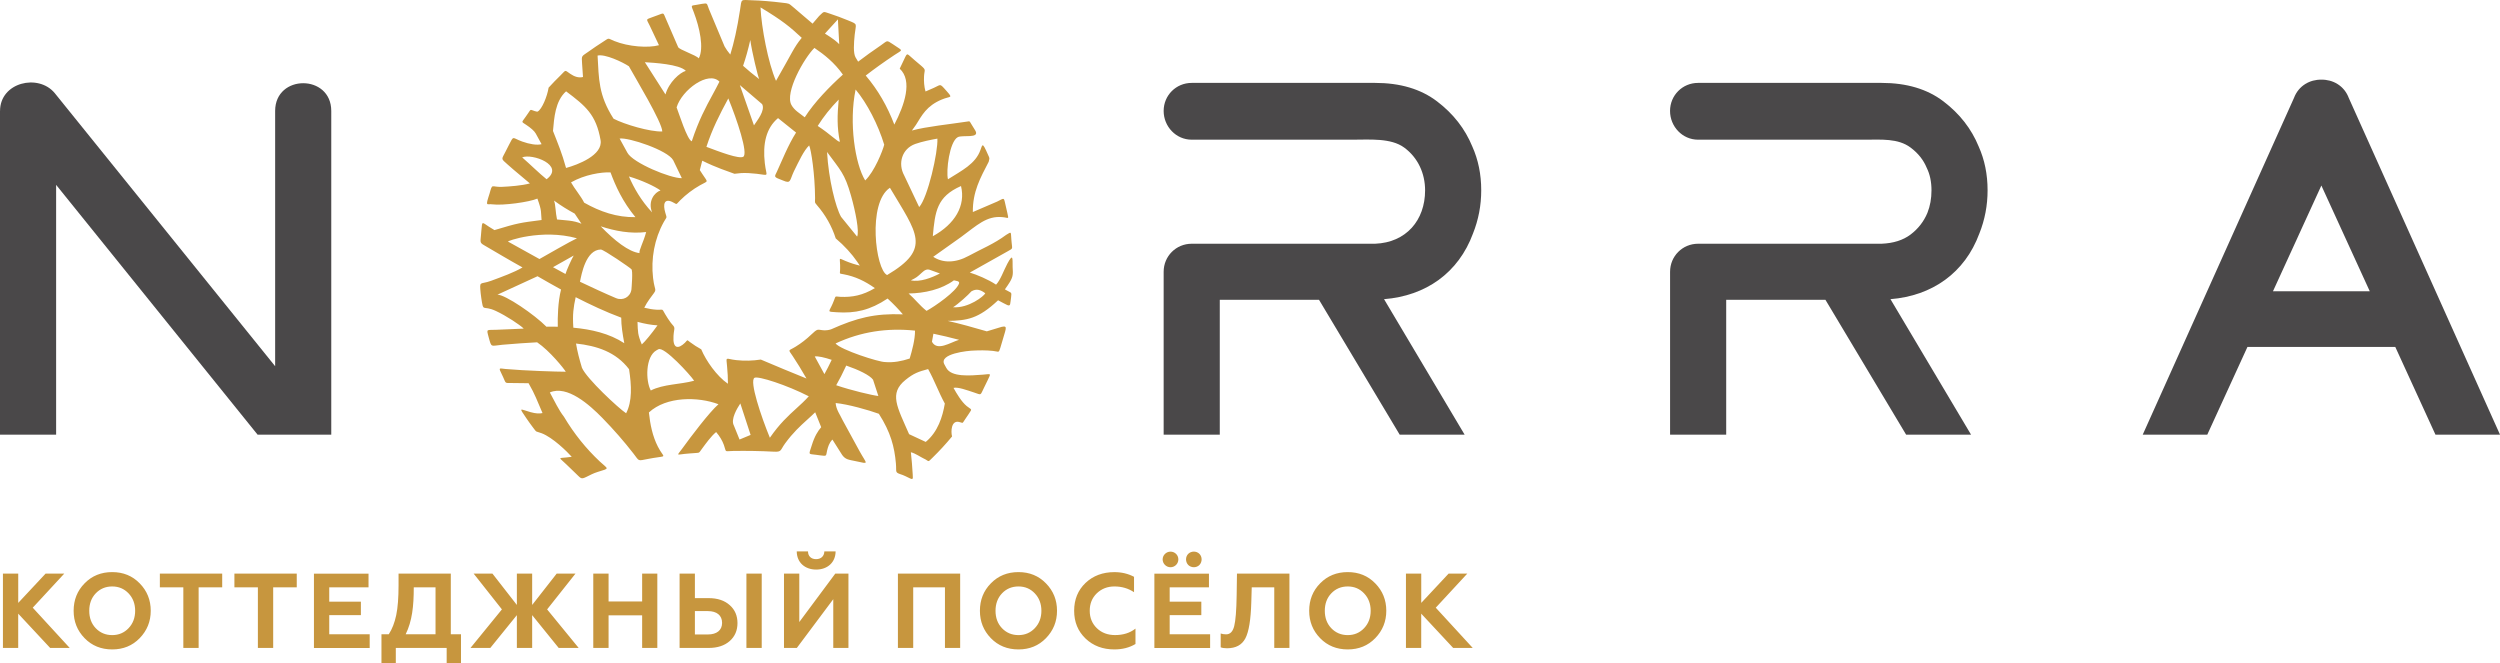 <?xml version="1.0" encoding="UTF-8"?> <svg xmlns="http://www.w3.org/2000/svg" width="358" height="95" viewBox="0 0 358 95" fill="none"><path d="M2.607 92.785V87.875L7.183 92.785H9.984L4.689 87.021L9.207 82.137H6.533L2.611 86.334V82.137H0.42V92.781H2.611L2.607 92.785ZM13.707 89.957C13.084 89.302 12.781 88.466 12.781 87.463C12.781 86.46 13.084 85.625 13.707 84.97C14.331 84.314 15.121 83.98 16.065 83.98C17.009 83.98 17.782 84.314 18.41 84.97C19.034 85.625 19.354 86.46 19.354 87.463C19.354 88.466 19.038 89.302 18.41 89.957C17.787 90.612 17.009 90.947 16.065 90.947C15.121 90.947 14.331 90.612 13.707 89.957ZM10.545 87.463C10.545 88.999 11.06 90.305 12.112 91.385C13.16 92.465 14.484 92.998 16.065 92.998C17.647 92.998 18.957 92.465 20.005 91.385C21.053 90.305 21.586 88.999 21.586 87.463C21.586 85.914 21.053 84.604 20.005 83.537C18.957 82.458 17.647 81.925 16.065 81.925C14.484 81.925 13.16 82.458 12.112 83.537C11.064 84.604 10.545 85.909 10.545 87.463ZM22.892 84.102H26.253V92.785H28.444V84.102H31.819V82.141H22.892V84.102ZM33.567 84.102H36.929V92.785H39.12V84.102H42.495V82.141H33.567V84.102ZM52.94 92.785V90.825H47.148V88.087H51.679V86.158H47.148V84.107H52.773V82.146H44.957V92.79H52.94V92.785ZM56.68 94.959V92.785H63.963V94.959H66.014V90.825H64.555V82.141H57.073V83.831C57.073 85.579 56.965 87.007 56.739 88.087C56.509 89.167 56.161 90.079 55.673 90.825H54.625V94.959H56.676H56.68ZM58.094 90.825C59.021 88.923 59.251 86.826 59.251 84.102H62.368V90.825H58.094ZM70.211 92.785L74.015 88.087V92.785H76.206V88.087L80.006 92.785H82.866L78.348 87.265L82.409 82.141H79.717L76.206 86.628V82.141H74.015V86.628L70.518 82.141H67.826L71.874 87.265L67.374 92.785H70.216H70.211ZM87.148 92.785V88.118H91.955V92.785H94.129V82.141H91.955V86.126H87.148V82.141H84.957V92.785H87.148ZM109.078 92.785V82.141H106.887V92.785H109.078ZM101.488 92.785C102.748 92.785 103.756 92.451 104.497 91.796C105.242 91.141 105.608 90.273 105.608 89.225C105.608 88.177 105.242 87.31 104.497 86.655C103.751 85.986 102.748 85.652 101.488 85.652H99.509V82.137H97.318V92.781H101.483L101.488 92.785ZM99.509 87.509H101.366C102.645 87.509 103.404 88.118 103.404 89.198C103.404 90.246 102.645 90.856 101.366 90.856H99.509V87.509ZM114.106 92.785L119.324 85.805V92.785H121.497V82.141H119.613L114.459 89.076V82.141H112.267V92.785H114.106ZM114.093 78.961C114.106 80.56 115.276 81.563 116.876 81.563C118.475 81.563 119.645 80.56 119.659 78.961H118.046C118.032 79.63 117.576 80.072 116.862 80.072C116.148 80.072 115.706 79.63 115.706 78.961H114.093ZM130.772 92.785V84.102H135.317V92.785H137.495V82.141H128.581V92.785H130.772ZM143.486 89.957C142.862 89.302 142.559 88.466 142.559 87.463C142.559 86.46 142.867 85.625 143.486 84.97C144.109 84.314 144.9 83.98 145.844 83.98C146.788 83.98 147.561 84.314 148.184 84.97C148.807 85.625 149.128 86.46 149.128 87.463C149.128 88.466 148.807 89.302 148.184 89.957C147.561 90.612 146.784 90.947 145.844 90.947C144.9 90.947 144.109 90.612 143.486 89.957ZM140.323 87.463C140.323 88.999 140.843 90.305 141.891 91.385C142.939 92.465 144.263 92.998 145.844 92.998C147.425 92.998 148.735 92.465 149.783 91.385C150.831 90.305 151.365 88.999 151.365 87.463C151.365 85.914 150.831 84.604 149.783 83.537C148.735 82.458 147.425 81.925 145.844 81.925C144.263 81.925 142.939 82.458 141.891 83.537C140.843 84.604 140.323 85.909 140.323 87.463ZM159.573 92.998C160.73 92.998 161.733 92.74 162.6 92.221V90.016C161.81 90.639 160.838 90.942 159.682 90.942C158.634 90.942 157.766 90.621 157.084 89.971C156.402 89.316 156.05 88.48 156.05 87.463C156.05 86.442 156.384 85.625 157.052 84.97C157.735 84.314 158.575 83.98 159.591 83.98C160.64 83.98 161.57 84.256 162.393 84.802V82.598C161.557 82.155 160.626 81.929 159.578 81.929C157.92 81.929 156.537 82.444 155.444 83.479C154.364 84.513 153.818 85.837 153.818 87.463C153.818 89.076 154.364 90.4 155.458 91.448C156.551 92.483 157.92 92.998 159.578 92.998H159.573ZM173.289 92.785V90.825H167.498V88.087H172.029V86.158H167.498V84.107H173.122V82.146H165.307V92.79H173.289V92.785ZM171.753 80.908C172.178 80.465 172.178 79.738 171.753 79.309C171.329 78.884 170.597 78.884 170.159 79.309C169.734 79.734 169.734 80.465 170.159 80.908C170.601 81.333 171.329 81.333 171.753 80.908ZM167.615 81.229C168.239 81.229 168.74 80.727 168.74 80.104C168.74 79.481 168.239 78.993 167.615 78.993C167.01 78.993 166.49 79.494 166.49 80.104C166.49 80.727 167.01 81.229 167.615 81.229ZM174.807 92.695C175.02 92.785 175.327 92.831 175.707 92.831C176.967 92.831 177.834 92.361 178.336 91.416C178.837 90.459 179.113 88.742 179.185 86.262L179.248 84.102H182.474V92.785H184.647V82.141H177.134L177.089 85.259C177.057 87.418 176.935 88.891 176.737 89.668C176.538 90.445 176.158 90.838 175.58 90.838C175.277 90.838 175.02 90.793 174.803 90.716V92.695H174.807ZM190.638 89.957C190.014 89.302 189.712 88.466 189.712 87.463C189.712 86.46 190.014 85.625 190.638 84.97C191.261 84.314 192.052 83.98 192.996 83.98C193.94 83.98 194.713 84.314 195.336 84.97C195.96 85.625 196.281 86.46 196.281 87.463C196.281 88.466 195.96 89.302 195.336 89.957C194.713 90.612 193.936 90.947 192.996 90.947C192.052 90.947 191.261 90.612 190.638 89.957ZM187.475 87.463C187.475 88.999 187.99 90.305 189.043 91.385C190.091 92.465 191.415 92.998 192.996 92.998C194.577 92.998 195.888 92.465 196.936 91.385C197.984 90.305 198.517 88.999 198.517 87.463C198.517 85.914 197.984 84.604 196.936 83.537C195.888 82.458 194.577 81.925 192.996 81.925C191.415 81.925 190.091 82.458 189.043 83.537C187.995 84.604 187.475 85.909 187.475 87.463ZM203.518 92.785V87.875L208.095 92.785H210.896L205.601 87.021L210.119 82.137H207.444L203.523 86.334V82.137H201.332V92.781H203.523L203.518 92.785Z" fill="#C7963E"></path><path fill-rule="evenodd" clip-rule="evenodd" d="M104.23 54.949C102.636 53.855 101.104 51.664 100.417 50.024C99.857 49.717 99.315 49.369 98.809 48.99C98.308 48.615 98.52 48.66 98.073 49.094C97.137 49.997 96.32 49.988 96.446 48.1C96.464 47.842 96.496 47.544 96.555 47.21C96.64 46.735 96.365 46.636 96.062 46.22C95.773 45.832 95.507 45.425 95.263 45.01C94.729 44.102 95.064 44.4 94.038 44.35C93.501 44.323 92.909 44.228 92.258 44.065C92.484 43.618 92.737 43.202 93.004 42.837C94.282 41.075 93.79 42.118 93.519 39.805C93.198 37.063 93.713 34.199 95.059 31.781C95.511 30.964 95.525 31.33 95.272 30.462C94.91 29.233 95.127 28.407 96.225 28.899C97.079 29.283 96.663 29.414 97.409 28.678C98.253 27.842 99.211 27.114 100.25 26.527C101.502 25.818 101.411 26.224 100.544 24.869C100.435 24.698 100.322 24.526 100.214 24.359L100.562 23.012C102.649 24.042 104.104 24.481 105.175 24.887C105.839 24.806 106.313 24.738 107.203 24.788C107.587 24.811 107.967 24.842 108.342 24.883C110.284 25.1 109.747 25.402 109.521 23.369C109.2 20.582 109.71 18.336 111.414 16.913L113.998 18.983C112.846 20.785 111.915 23.162 111.242 24.607C110.957 25.222 110.768 25.326 111.594 25.637C111.78 25.709 111.969 25.782 112.15 25.859C113.27 26.342 113.072 25.845 113.673 24.562C114.418 23.058 115.1 21.558 115.873 20.826C116.153 21.422 116.704 24.987 116.718 28.366C116.722 28.989 116.596 28.931 116.998 29.392C118.19 30.76 119.112 32.373 119.677 34.14C120.924 35.188 121.985 36.371 122.726 37.447L123.128 38.034C122.464 37.885 121.787 37.664 121.104 37.383C120.034 36.95 120.282 36.81 120.305 37.966C120.309 38.165 120.309 38.359 120.305 38.558C120.287 39.276 120.119 39.145 120.793 39.272C122.473 39.588 123.851 40.248 125.283 41.26C123.535 42.299 122.053 42.584 120.332 42.507C119.546 42.471 119.704 42.29 119.437 42.99C119.369 43.162 119.302 43.334 119.229 43.501C118.705 44.725 118.339 44.617 119.826 44.716C122.473 44.892 124.592 44.427 127.104 42.751C127.931 43.505 128.703 44.314 129.291 45.014C125.261 44.856 122.658 45.529 119.008 47.16C118.303 47.391 117.797 47.286 117.603 47.259C117.079 47.196 117.052 47.065 116.157 47.924C115.484 48.57 114.739 49.148 113.939 49.64C112.841 50.322 112.819 49.938 113.532 51.014C114.07 51.822 114.861 53.092 115.489 54.203C113.352 53.358 111.084 52.383 108.947 51.488C107.781 51.669 106.598 51.696 105.428 51.569C103.851 51.398 103.977 50.937 104.117 52.468C104.199 53.331 104.244 54.154 104.239 54.926L104.23 54.949ZM72.755 34.6L77.25 37.094C78.167 36.579 81.668 34.555 82.622 34.122C77.548 32.717 72.47 34.551 72.755 34.6ZM70.817 32.947C74.237 31.917 74.426 31.913 77.553 31.506C77.435 30.327 77.625 30.291 76.956 28.438C75.809 28.94 72.014 29.464 70.496 29.261C69.863 29.175 69.619 29.491 69.8 28.714C69.872 28.407 70.008 28.05 70.094 27.752C70.546 26.152 70.329 26.825 71.865 26.758C73.039 26.703 74.693 26.586 75.881 26.265C75.339 25.782 73.681 24.454 72.705 23.568C71.652 22.646 71.829 22.863 72.411 21.675C72.556 21.377 72.705 21.079 72.863 20.785C73.622 19.326 73.283 19.732 74.77 20.266C75.859 20.654 76.862 20.817 77.557 20.65L76.717 19.118C76.518 18.757 76.012 18.314 75.335 17.867C74.598 17.383 74.697 17.573 75.267 16.733C75.38 16.566 75.497 16.398 75.615 16.231C76.071 15.576 75.872 15.689 76.581 15.91C76.798 15.978 76.943 16.005 76.993 15.978C77.607 15.644 78.361 13.814 78.56 12.554C79.098 11.962 79.649 11.393 80.223 10.837C81.108 9.979 80.796 9.979 81.655 10.566C82.242 10.968 82.852 11.189 83.485 11.027L83.354 9.12C83.268 7.86 83.263 8.126 84.338 7.349C84.984 6.884 85.644 6.441 86.317 6.012C87.329 5.366 86.936 5.456 87.962 5.872C89.995 6.694 92.846 6.897 94.364 6.473L93.049 3.69C92.561 2.66 92.403 2.84 93.446 2.447C93.668 2.366 93.894 2.285 94.115 2.203C95.136 1.842 94.933 1.734 95.353 2.691L97.11 6.748C97.268 7.119 99.636 7.869 100.069 8.357C100.837 6.879 100.182 3.938 99.351 1.756C98.931 0.658 98.899 0.848 99.776 0.685C100.02 0.64 100.264 0.595 100.508 0.554C101.402 0.405 101.181 0.496 101.533 1.336L103.756 6.644C103.946 6.988 104.23 7.399 104.578 7.814C105.089 6.17 105.559 4.132 105.974 1.417C106.232 -0.277 105.988 -0.001 107.799 0.044C108.757 0.066 110.533 0.197 112.078 0.396C112.995 0.514 112.9 0.432 113.591 1.024L116.361 3.387L117.3 2.289C118.064 1.598 117.815 1.621 118.796 1.941C119.681 2.23 120.558 2.556 121.412 2.908C122.907 3.523 122.568 3.306 122.396 4.946C122.265 6.193 122.175 7.589 122.505 8.198C122.622 8.411 122.767 8.61 122.884 8.831C123.883 8.067 124.963 7.29 126.133 6.495C127.118 5.827 126.896 5.691 127.849 6.324C127.944 6.387 128.044 6.45 128.139 6.518C129.354 7.331 129.273 7.092 128.093 7.873C126.571 8.885 125.207 9.861 123.973 10.819C125.731 12.883 127.077 15.237 128.066 17.84C129.521 15.052 130.718 11.569 128.839 9.834C128.893 9.698 129.218 9.03 129.485 8.474C129.986 7.408 129.828 7.683 130.985 8.628C131.306 8.89 131.622 9.156 131.934 9.432C132.661 10.069 132.372 9.956 132.322 10.936C132.286 11.646 132.331 12.377 132.534 13.1L133.727 12.581C134.64 12.183 134.567 11.944 135.186 12.626C135.322 12.775 135.453 12.924 135.584 13.073C136.492 14.112 136.131 13.724 134.87 14.248C132.665 15.169 132.024 16.516 131.161 17.885L130.583 18.693C132.607 18.129 136.094 17.781 138.435 17.419C138.927 17.347 138.805 17.311 139.085 17.758C139.279 18.065 139.474 18.377 139.659 18.689C140.377 19.895 137.807 19.285 137.152 19.642C135.954 20.297 135.457 24.49 135.747 25.673C137.667 24.449 139.709 23.487 140.409 21.449C140.653 20.744 140.707 20.627 140.965 21.065C141.114 21.318 141.312 21.779 141.475 22.14C141.742 22.737 141.715 22.57 141.579 23.171C140.377 25.488 139.275 27.458 139.311 30.363L142.799 28.863C143.734 28.402 143.739 28.262 143.901 28.962C144.019 29.459 144.141 29.956 144.245 30.462C144.457 31.492 144.489 31.181 143.567 31.095C141.276 30.869 139.916 32.26 137.617 33.946L133.637 36.774C134.992 37.673 136.799 37.691 138.728 36.634C140.554 35.635 142.347 34.93 144.077 33.638C144.918 33.11 144.723 33.209 144.827 34.302C144.841 34.438 144.854 34.573 144.863 34.709C144.94 35.667 145.112 35.54 144.317 35.978C142.555 36.954 140.671 38.011 138.877 39.032C139.889 39.34 141.489 39.999 142.636 40.763C143.278 40.085 143.702 38.798 144.245 37.772C145.135 36.096 144.981 37.121 145.008 38.242C145.026 38.784 145.067 38.933 145.013 39.371C144.931 40.017 144.416 40.704 143.901 41.436L144.154 41.581C144.873 41.992 144.873 41.797 144.787 42.584C144.769 42.755 144.751 42.927 144.723 43.094C144.629 43.826 144.66 43.943 143.689 43.406C143.422 43.261 143.156 43.117 142.925 42.999C140.106 45.656 138.471 45.909 135.715 45.954C137.486 46.356 139.338 46.871 141.312 47.449L142.993 46.939C144.443 46.455 144.073 46.93 143.644 48.47C143.522 48.917 143.391 49.356 143.251 49.798C143.002 50.594 143.061 50.341 142.193 50.25C141.209 50.146 140.237 50.16 139.465 50.2C138.629 50.21 134.391 50.643 135.236 52.184L135.516 52.694C136.244 54.027 138.886 53.792 140.739 53.652C141.95 53.562 141.936 53.372 141.439 54.438C141.285 54.773 141.123 55.102 140.956 55.428C140.314 56.702 140.63 56.58 139.456 56.196C138.471 55.875 137.179 55.387 136.542 55.545C136.998 56.376 137.694 57.542 138.43 58.147C139.158 58.748 139.261 58.455 138.728 59.268C138.575 59.503 138.417 59.738 138.254 59.968C137.721 60.736 138.01 60.573 137.323 60.42C136.216 60.176 136.144 61.784 136.334 62.502C135.462 63.56 134.531 64.572 133.555 65.525C132.765 66.297 133.14 66.049 132.259 65.651C131.852 65.466 131.066 64.91 130.438 64.761C130.547 65.864 130.646 66.817 130.7 67.933C130.745 68.755 130.813 68.769 129.661 68.19C129.512 68.118 129.376 68.055 129.277 68.023C128.044 67.608 128.419 67.739 128.292 66.343C128.08 63.984 127.556 61.915 125.853 59.254C124.407 58.726 121.407 57.876 119.663 57.714C119.731 58.658 120.314 59.412 120.702 60.239L123.088 64.608C124.127 66.501 124.565 66.478 122.555 66.044C121.52 65.823 121.1 65.832 120.603 65.159L119.202 62.945C118.719 63.442 118.574 63.989 118.443 64.508C118.249 65.272 118.498 65.358 117.427 65.204C117.251 65.177 117.07 65.154 116.894 65.132C115.674 64.978 115.809 65.177 116.243 63.781C116.645 62.471 117.115 61.734 117.594 61.174L116.736 59.037C116.347 59.421 115.954 59.774 115.561 60.131C114.585 61.016 113.578 61.933 112.435 63.487C111.707 64.481 111.969 64.739 110.808 64.68C108.87 64.576 106.964 64.549 105.025 64.576C103.648 64.599 104.063 64.843 103.666 63.736C103.44 63.108 103.074 62.475 102.55 61.87C101.822 62.462 101.068 63.528 100.503 64.292C100.042 64.915 100.232 64.816 99.46 64.883C98.985 64.924 98.524 64.942 98.059 64.996C96.803 65.132 96.934 65.285 97.698 64.233C98.94 62.521 101.56 59.046 102.884 57.885C99.966 56.783 95.425 56.742 92.922 59.065C93.108 60.822 93.446 62.457 94.205 63.953C95.082 65.678 95.633 65.222 93.523 65.588C93.306 65.624 93.089 65.665 92.873 65.706C91.233 66.008 91.617 66.112 90.7 64.933C89.367 63.216 87.912 61.545 86.254 59.846C84.429 57.98 81.217 55.102 78.736 56.2C79.437 57.474 79.997 58.703 80.756 59.674C82.224 62.141 83.941 64.251 85.87 66.067C87.094 67.219 87.401 67.025 85.603 67.576C84.971 67.77 84.528 68.019 83.954 68.299C83.141 68.696 83.195 68.484 82.292 67.648C81.894 67.278 81.474 66.871 81.086 66.487C80.051 65.471 79.852 65.629 81.113 65.507C81.465 65.475 81.786 65.435 81.872 65.412C81.212 64.676 79.175 62.656 77.557 62.037C76.636 61.685 76.947 62.046 76.27 61.143C75.962 60.731 75.66 60.316 75.371 59.887C74.246 58.224 74.417 58.586 75.99 59.024C76.721 59.227 77.273 59.254 77.688 59.15C76.871 57.284 76.654 56.548 75.691 54.877L73.329 54.849C72.24 54.836 72.497 54.971 72.037 53.977C71.982 53.86 71.928 53.747 71.874 53.634C71.327 52.545 71.494 52.758 72.389 52.839C75.235 53.092 79.658 53.227 81.018 53.232C80.792 52.825 78.736 50.25 76.916 49.017C75.569 49.08 73.6 49.229 71.951 49.369C70.256 49.514 70.406 49.871 69.976 48.289C69.633 47.016 69.669 47.296 71.092 47.223C72.448 47.156 73.966 47.119 75 47.056C74.454 46.514 72.493 45.217 70.993 44.522C69.05 43.618 69.254 44.856 68.915 42.642C68.883 42.425 68.856 42.222 68.833 41.996C68.653 40.09 68.698 40.817 70.338 40.207C71.933 39.615 73.618 39.014 74.824 38.296C72.886 37.225 70.988 36.087 69.276 35.089C68.729 34.768 68.784 34.65 68.865 33.787C68.883 33.593 68.901 33.403 68.937 32.965C69.046 31.533 69.05 31.863 70.035 32.477C70.392 32.699 70.392 32.712 70.817 32.956V32.947ZM137.337 48.66C136.153 48.348 134.766 48.009 133.664 47.788C133.601 48.213 133.537 48.538 133.456 48.94C134.215 50.341 136.054 49.048 137.341 48.66H137.337ZM131.025 47.345C127.068 46.934 123.282 47.485 119.65 49.184C120.391 50.11 125.875 51.859 126.738 51.845C127.931 51.953 129.123 51.723 130.266 51.343C130.587 50.273 131.044 48.633 131.03 47.345H131.025ZM121.181 52.351C120.684 53.431 120.205 54.357 119.744 55.166C121.845 55.889 124.935 56.62 125.78 56.706L125.021 54.375C124.56 53.729 122.943 52.952 121.186 52.351H121.181ZM110.248 62.683C111.653 60.655 112.877 59.543 114.057 58.468C114.648 57.931 115.227 57.406 115.819 56.751C112.706 55.148 108.576 53.815 108.048 54.099C107.271 54.524 109.01 59.697 110.244 62.683H110.248ZM118.055 53.575C118.389 52.974 118.737 52.301 119.098 51.529C118.046 51.176 117.129 50.973 116.672 51.045L118.055 53.575ZM130.122 42.028C132.39 41.996 134.816 41.45 136.6 40.144C136.844 40.221 137.459 40.221 137.337 40.587C136.962 41.734 133.876 43.867 132.683 44.517C131.708 43.758 130.967 42.764 130.117 42.032L130.122 42.028ZM134.595 39.163C133.42 39.773 131.762 40.428 130.434 40.144C131.242 39.755 131.355 39.651 132.019 39.037C132.385 38.698 132.733 38.463 133.221 38.667C133.537 38.766 134.039 38.96 134.595 39.163ZM127.036 39.385C125.387 38.657 124.185 29.035 127.438 26.889C131.301 33.408 133.461 35.576 127.036 39.385ZM107.488 62.281L105.902 62.941L105.089 60.935C104.601 60.045 105.559 58.464 106.015 57.772L107.488 62.281ZM135.299 57.79C134.979 59.67 134.31 61.847 132.566 63.284L130.181 62.173C128.491 58.278 127.253 56.345 129.675 54.398C130.854 53.449 131.504 53.227 132.905 52.852C133.813 54.465 134.414 56.173 135.299 57.79ZM79.193 38.264L80.977 39.236C81.122 38.721 81.876 37.04 82.156 36.593L79.193 38.26V38.264ZM83.055 40.347C84.519 41.043 86.769 42.091 88.21 42.692C89.213 43.112 90.266 42.52 90.419 41.472C90.433 41.368 90.672 38.594 90.397 38.54C90.356 38.418 86.466 35.748 86.042 35.73C83.891 35.762 83.272 39.272 83.055 40.343V40.347ZM94.156 46.591C93.279 46.541 92.326 46.369 91.291 46.089C91.346 47.535 91.305 47.887 91.906 49.324C92.394 48.886 93.293 47.797 94.156 46.591ZM88.96 45.489C86.715 44.657 84.564 43.641 82.436 42.556C82.12 44.02 81.971 44.996 82.102 46.925C84.65 47.16 87.239 47.734 89.398 49.148C89.154 47.847 88.956 46.6 88.96 45.489ZM80.34 41.459C79.224 40.844 78.194 40.266 76.974 39.557L71.237 42.195C72.38 42.204 76.559 45.068 78.248 46.785C79.089 46.763 79.098 46.776 79.875 46.79C79.843 45.434 79.893 43.248 80.34 41.459ZM107.442 5.732C107.695 7.53 108.518 10.887 108.712 11.325C107.962 10.76 107.009 9.969 106.408 9.423C106.769 8.375 107.117 7.168 107.442 5.727V5.732ZM104.294 14.094C103.029 16.434 101.994 18.463 101.158 21.029C103.151 21.779 105.812 22.787 106.426 22.452C107.189 22.037 105.522 17.085 104.294 14.094ZM97.643 25.52L96.406 22.949C95.619 21.508 89.986 19.651 88.73 19.841L89.85 21.883C90.636 23.324 96.012 25.556 97.643 25.515V25.52ZM99.062 20.234C100.056 17.212 101.072 15.341 102.048 13.548C102.378 12.933 102.708 12.332 103.024 11.691C101.461 10.082 97.648 12.861 96.889 15.377C97.223 16.218 98.407 20.035 99.062 20.234ZM79.766 31.429C80.81 31.551 82.138 31.538 83.268 32.044C82.671 31.154 82.635 31.09 82.296 30.589C81.203 29.983 80.467 29.541 79.333 28.723C79.572 29.324 79.54 30.399 79.766 31.434V31.429ZM93.193 55.92C94.982 54.994 97.431 55.066 99.401 54.52C98.85 53.684 95.1 49.568 94.282 50.015L94.025 50.155C92.407 51.041 92.439 54.542 93.193 55.92ZM90.081 52.871C88.192 50.39 85.459 49.518 82.486 49.193C82.676 50.345 82.96 51.416 83.335 52.667C84.009 54.23 88.59 58.477 89.66 59.182C90.55 57.47 90.442 55.215 90.081 52.871ZM90.062 25.267C90.781 26.916 91.793 28.714 93.379 30.413C92.742 28.809 93.726 27.553 94.585 27.273C93.74 26.667 91.928 25.823 90.062 25.267ZM90.993 31.095C89.163 28.89 88.138 26.622 87.424 24.684C86.118 24.63 83.715 25 81.772 26.116C82.251 26.993 83.218 28.131 83.652 29.021C85.933 30.313 88.341 31.144 90.993 31.095ZM74.774 22.538C76.179 21.937 80.946 23.649 78.271 25.669C77.205 24.815 75.94 23.55 74.774 22.538ZM92.534 33.227C90.302 33.503 88.088 33.087 86.024 32.409C87.984 34.456 90.062 36.082 91.59 36.245C91.436 35.924 92.145 34.7 92.529 33.232L92.534 33.227ZM120.101 14.257C118.922 15.463 117.933 16.701 117.097 18.034C118.922 19.231 119.97 20.347 120.269 20.306C119.848 18.178 119.894 16.566 120.101 14.257ZM115.24 16.796C116.614 14.641 118.809 12.386 120.702 10.683C119.473 8.948 118.046 7.828 116.623 6.861C115.159 8.302 112.353 13.236 113.329 15.025C113.758 15.811 114.522 16.222 115.24 16.8V16.796ZM118.132 4.806L119.988 2.773L120.178 6.328C119.758 5.903 119.293 5.533 118.132 4.81V4.806ZM122.523 12.82C124.176 14.794 125.74 17.84 126.621 20.722C126.395 21.612 125.229 24.558 123.896 25.84C122.446 23.5 121.538 17.559 122.523 12.82ZM141.091 41.996C140.942 42.385 138.692 44.169 136.478 43.998C137.26 43.505 138.674 42.218 139.103 41.721C139.817 41.305 140.4 41.477 141.091 41.996ZM133.578 33.828C133.899 30.282 134.143 28.167 137.617 26.64C138.304 29.455 136.754 32.089 133.578 33.828ZM131.626 29.654L129.476 25.113C128.55 23.419 129.146 21.3 131.066 20.613C132.051 20.261 133.379 20.003 134.233 19.85C134.351 21.72 132.846 28.348 131.622 29.654H131.626ZM122.74 33.882L120.44 31.05C119.65 29.663 118.651 25.642 118.434 21.765C120.363 24.404 120.955 24.815 121.859 28C122.527 30.354 123.074 33.168 122.74 33.882ZM98.213 10.146C97.363 10.385 95.787 11.768 95.294 13.525L92.344 8.908C93.6 8.989 97.3 9.188 98.213 10.146ZM85.567 7.959C86.647 7.697 89.15 8.89 90.058 9.491C90.925 11.072 94.851 17.55 94.838 18.829C93.076 18.892 89.412 17.808 87.862 16.999C85.68 13.597 85.766 11.284 85.572 7.959H85.567ZM105.943 12.179L109.137 14.912C109.62 15.802 108.423 17.261 107.967 17.952L105.943 12.174V12.179ZM108.902 1.056C112.06 2.958 113.108 3.83 114.811 5.416C113.673 6.789 113.456 7.534 111.125 11.578C110.009 9.066 109.028 3.898 108.906 1.056H108.902ZM79.188 18.752C79.355 16.904 79.495 14.478 81.063 13.078C83.855 15.174 85.364 16.403 86.001 20.062C86.376 22.217 82.721 23.6 81.058 24.052C80.462 21.883 79.924 20.645 79.188 18.752Z" fill="#C7963E"></path><path fill-rule="evenodd" clip-rule="evenodd" d="M198.192 42.836L209.735 62.245H200.437L188.885 42.935H174.672V62.245H166.635V39.507V38.919C166.635 36.683 168.415 34.903 170.656 34.903H196.918C201.363 34.731 204.074 31.542 204.074 27.259C204.074 24.837 203.057 22.583 201.083 21.133C199.172 19.732 196.132 20.003 193.642 20.003H170.656C168.401 20.003 166.635 18.115 166.635 15.887C166.635 13.651 168.415 11.871 170.656 11.871H196.918C200.509 11.871 203.468 12.752 205.786 14.518C208.108 16.28 209.789 18.436 210.837 20.983C211.686 22.881 212.111 24.968 212.111 27.254C212.111 29.409 211.718 31.469 210.936 33.43C208.849 39.095 204.151 42.371 198.196 42.841L198.192 42.836Z" fill="#4A4849"></path><path fill-rule="evenodd" clip-rule="evenodd" d="M270.712 42.836L282.255 62.245H272.957L261.405 42.935H247.192V62.245H239.155V39.507V38.919C239.155 36.683 240.935 34.903 243.171 34.903H269.438C271.136 34.835 272.523 34.397 273.603 33.579C274.678 32.761 275.482 31.736 276.002 30.494C276.395 29.513 276.589 28.433 276.589 27.259C276.589 26.016 276.359 24.941 275.902 24.024C275.446 22.913 274.683 21.946 273.598 21.133C271.796 19.782 269.37 20.003 267.079 20.003H243.166C240.912 20.003 239.15 18.115 239.15 15.887C239.15 13.651 240.93 11.871 243.166 11.871H269.433C273.025 11.871 275.984 12.752 278.301 14.518C280.619 16.28 282.304 18.436 283.348 20.983C284.197 22.881 284.622 24.968 284.622 27.254C284.622 29.409 284.229 31.469 283.447 33.43C281.36 39.095 276.661 42.371 270.707 42.841L270.712 42.836Z" fill="#4A4849"></path><path fill-rule="evenodd" clip-rule="evenodd" d="M0.005 15.888C0.005 11.79 5.494 10.489 7.843 13.34L39.4 52.441V15.888C39.4 10.593 47.437 10.593 47.437 15.888V62.245H36.888L8.037 26.473V62.245H0V15.888H0.005Z" fill="#4A4849"></path><path fill-rule="evenodd" clip-rule="evenodd" d="M332.42 41.707H325.49L332.42 26.567L339.35 41.707H332.416H332.42ZM332.42 11.41C330.812 11.374 329.167 12.246 328.499 14.022L306.84 62.24H316.084L321.835 49.681H332.42H343.005L348.757 62.24H358L336.342 14.022C335.673 12.242 334.028 11.374 332.42 11.41Z" fill="#4A4849"></path></svg> 
